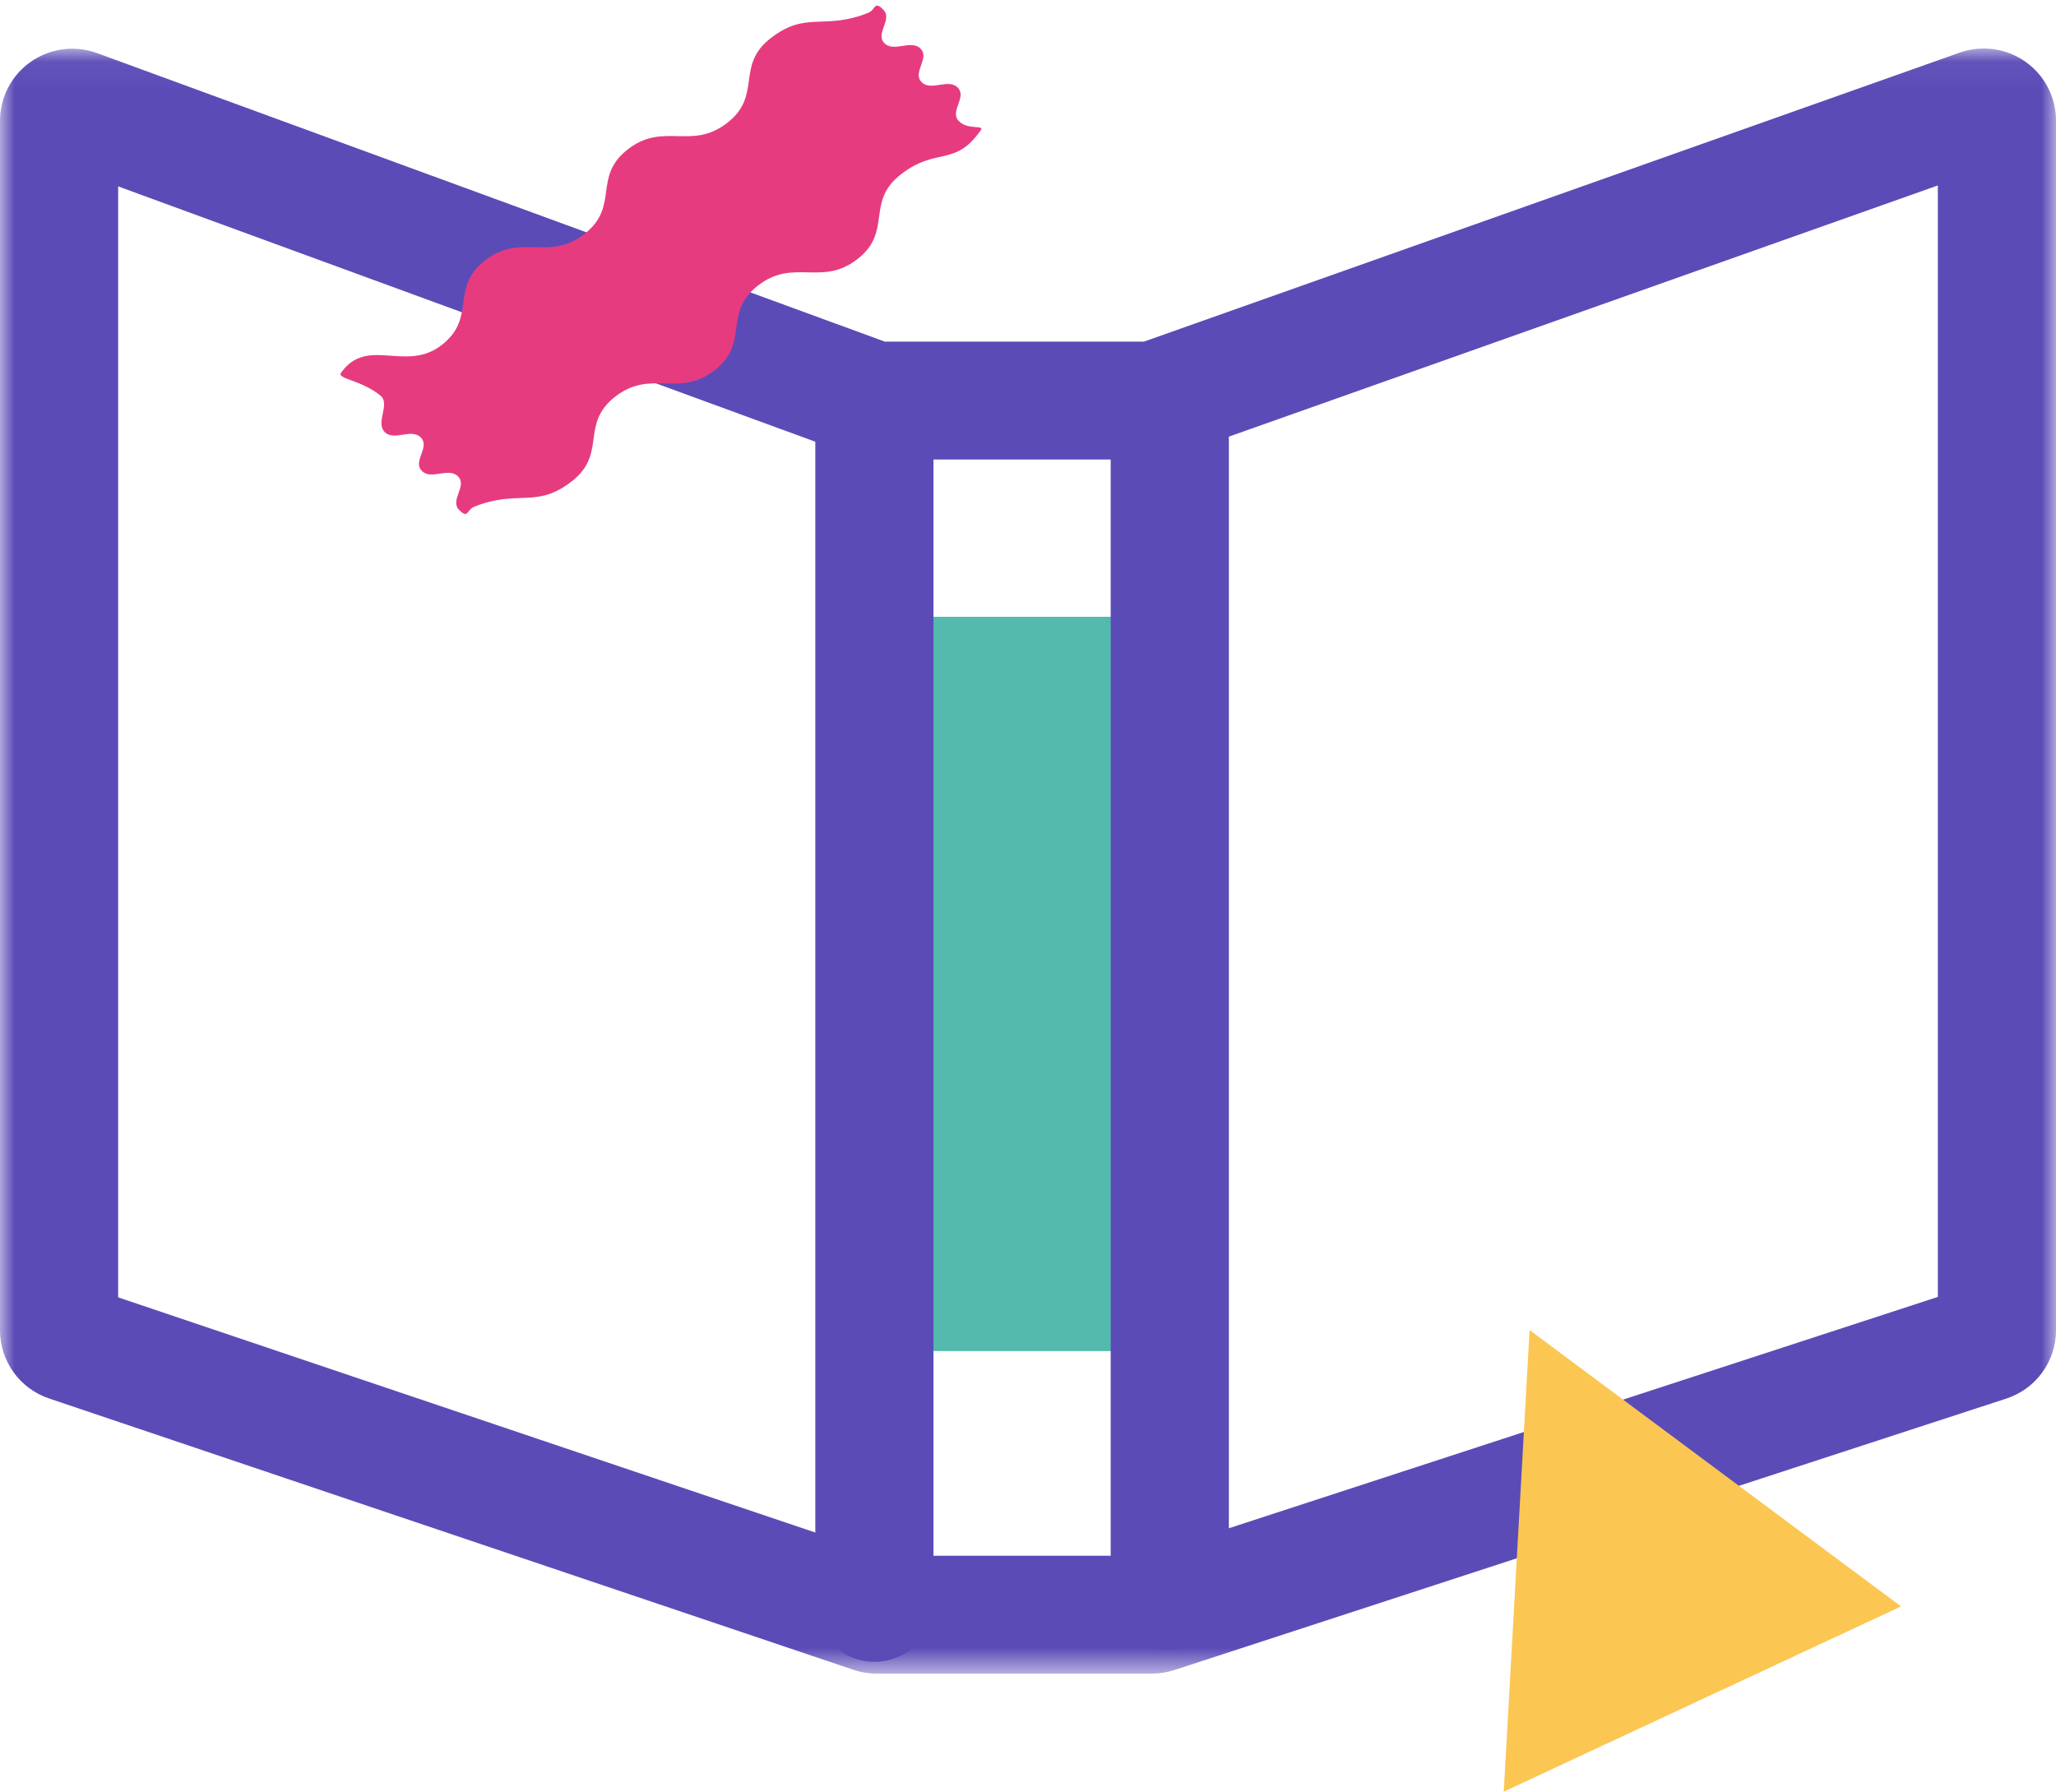 <?xml version="1.0" encoding="UTF-8"?>
<svg width="70px" height="61px" viewBox="0 0 70 61" version="1.1" xmlns="http://www.w3.org/2000/svg" xmlns:xlink="http://www.w3.org/1999/xlink">
    <!-- Generator: Sketch 52.6 (67491) - http://www.bohemiancoding.com/sketch -->
    <title>reward-communication-icon-05</title>
    <desc>Created with Sketch.</desc>
    <defs>
        <polygon id="path-1" points="8.04597701e-05 0.047 70 0.047 70 55.376 8.04597701e-05 55.376"></polygon>
    </defs>
    <g id="Page-1" stroke="none" stroke-width="1" fill="none" fill-rule="evenodd">
        <g id="Reward-communication" transform="translate(-685, -2451)">
            <g id="reward-communication-icon-05" transform="translate(685, 2451)">
                <polygon id="Fill-1" fill="#53BAAD" points="30 46 39 46 39 21 30 21"></polygon>
                <g id="Group-13">
                    <g id="Group-4" transform="translate(0, 1.605)">
                        <mask id="mask-2" fill="white">
                            <use xlink:href="#path-1"></use>
                        </mask>
                        <g id="Clip-3"></g>
                        <path d="M30.101,51.363 L38.971,51.363 L65.977,42.551 L65.977,4.709 L40.037,13.899 C39.774,13.993 39.497,14.04 39.214,14.04 L29.85,14.04 C29.561,14.04 29.277,13.99 29.005,13.891 L4.023,4.741 L4.023,42.566 L30.101,51.363 Z M39.22,55.376 L29.844,55.376 C29.573,55.376 29.305,55.332 29.05,55.244 L1.672,46.009 C0.672,45.672 8.04597701e-05,44.738 8.04597701e-05,43.685 L8.04597701e-05,2.507 C8.04597701e-05,1.706 0.393,0.954 1.052,0.496 C1.71,0.037 2.554,-0.072 3.307,0.204 L30.127,10.027 L38.945,10.027 L66.718,0.188 C67.47,-0.078 68.308,0.037 68.959,0.496 C69.611,0.955 70,1.704 70,2.5 L70,43.681 C70,44.745 69.319,45.682 68.306,46.013 L39.985,55.254 C39.736,55.335 39.48,55.376 39.22,55.376 Z" id="Fill-2" fill="#5B4BB7" mask="url(#mask-2)"></path>
                    </g>
                    <path d="M29.77,56.58 C28.659,56.58 27.759,55.681 27.759,54.573 L27.759,13.639 C27.759,12.531 28.659,11.632 29.77,11.632 C30.881,11.632 31.782,12.531 31.782,13.639 L31.782,54.573 C31.782,55.681 30.881,56.58 29.77,56.58" id="Fill-5" fill="#5B4BB7"></path>
                    <path d="M39.828,56.178 C38.716,56.178 37.816,55.28 37.816,54.172 L37.816,13.639 C37.816,12.531 38.716,11.632 39.828,11.632 C40.939,11.632 41.839,12.531 41.839,13.639 L41.839,54.172 C41.839,55.28 40.939,56.178 39.828,56.178" id="Fill-7" fill="#5B4BB7"></path>
                    <polygon id="Fill-9" fill="#FBC652" points="64.725 54.694 52.077 45.285 51.198 61"></polygon>
                    <path d="M15.034,11.75 C16.25,10.805 15.3,9.811 16.515,8.866 C17.73,7.92 18.68,8.914 19.895,7.968 C21.111,7.023 20.161,6.029 21.376,5.084 C22.592,4.138 23.541,5.132 24.757,4.186 C25.972,3.241 25.022,2.247 26.238,1.301 C27.453,0.356 28.051,1.042 29.562,0.436 C29.812,0.335 29.761,0.003 30.078,0.335 C30.395,0.666 29.791,1.136 30.108,1.467 C30.424,1.799 31.028,1.328 31.345,1.66 C31.661,1.991 31.057,2.461 31.374,2.792 C31.69,3.123 32.294,2.654 32.611,2.985 C32.928,3.316 32.324,3.786 32.641,4.117 C32.957,4.449 33.536,4.231 33.389,4.44 C32.503,5.7 31.886,4.994 30.67,5.939 C29.455,6.884 30.405,7.879 29.19,8.824 C27.974,9.77 27.024,8.776 25.809,9.721 C24.594,10.667 25.544,11.661 24.329,12.606 C23.113,13.552 22.163,12.558 20.948,13.503 C19.733,14.449 20.683,15.443 19.467,16.388 C18.252,17.334 17.654,16.648 16.142,17.254 C15.892,17.354 15.943,17.686 15.627,17.355 C15.31,17.024 15.914,16.554 15.597,16.223 C15.281,15.891 14.676,16.361 14.36,16.03 C14.043,15.699 14.647,15.229 14.331,14.898 C14.014,14.566 13.41,15.036 13.094,14.705 C12.777,14.374 13.303,13.754 12.949,13.466 C12.289,12.93 11.464,12.901 11.611,12.693 C12.497,11.433 13.819,12.696 15.034,11.75" id="Fill-11" fill="#E73B80"></path>
                </g>
            </g>
        </g>
    </g>
</svg>